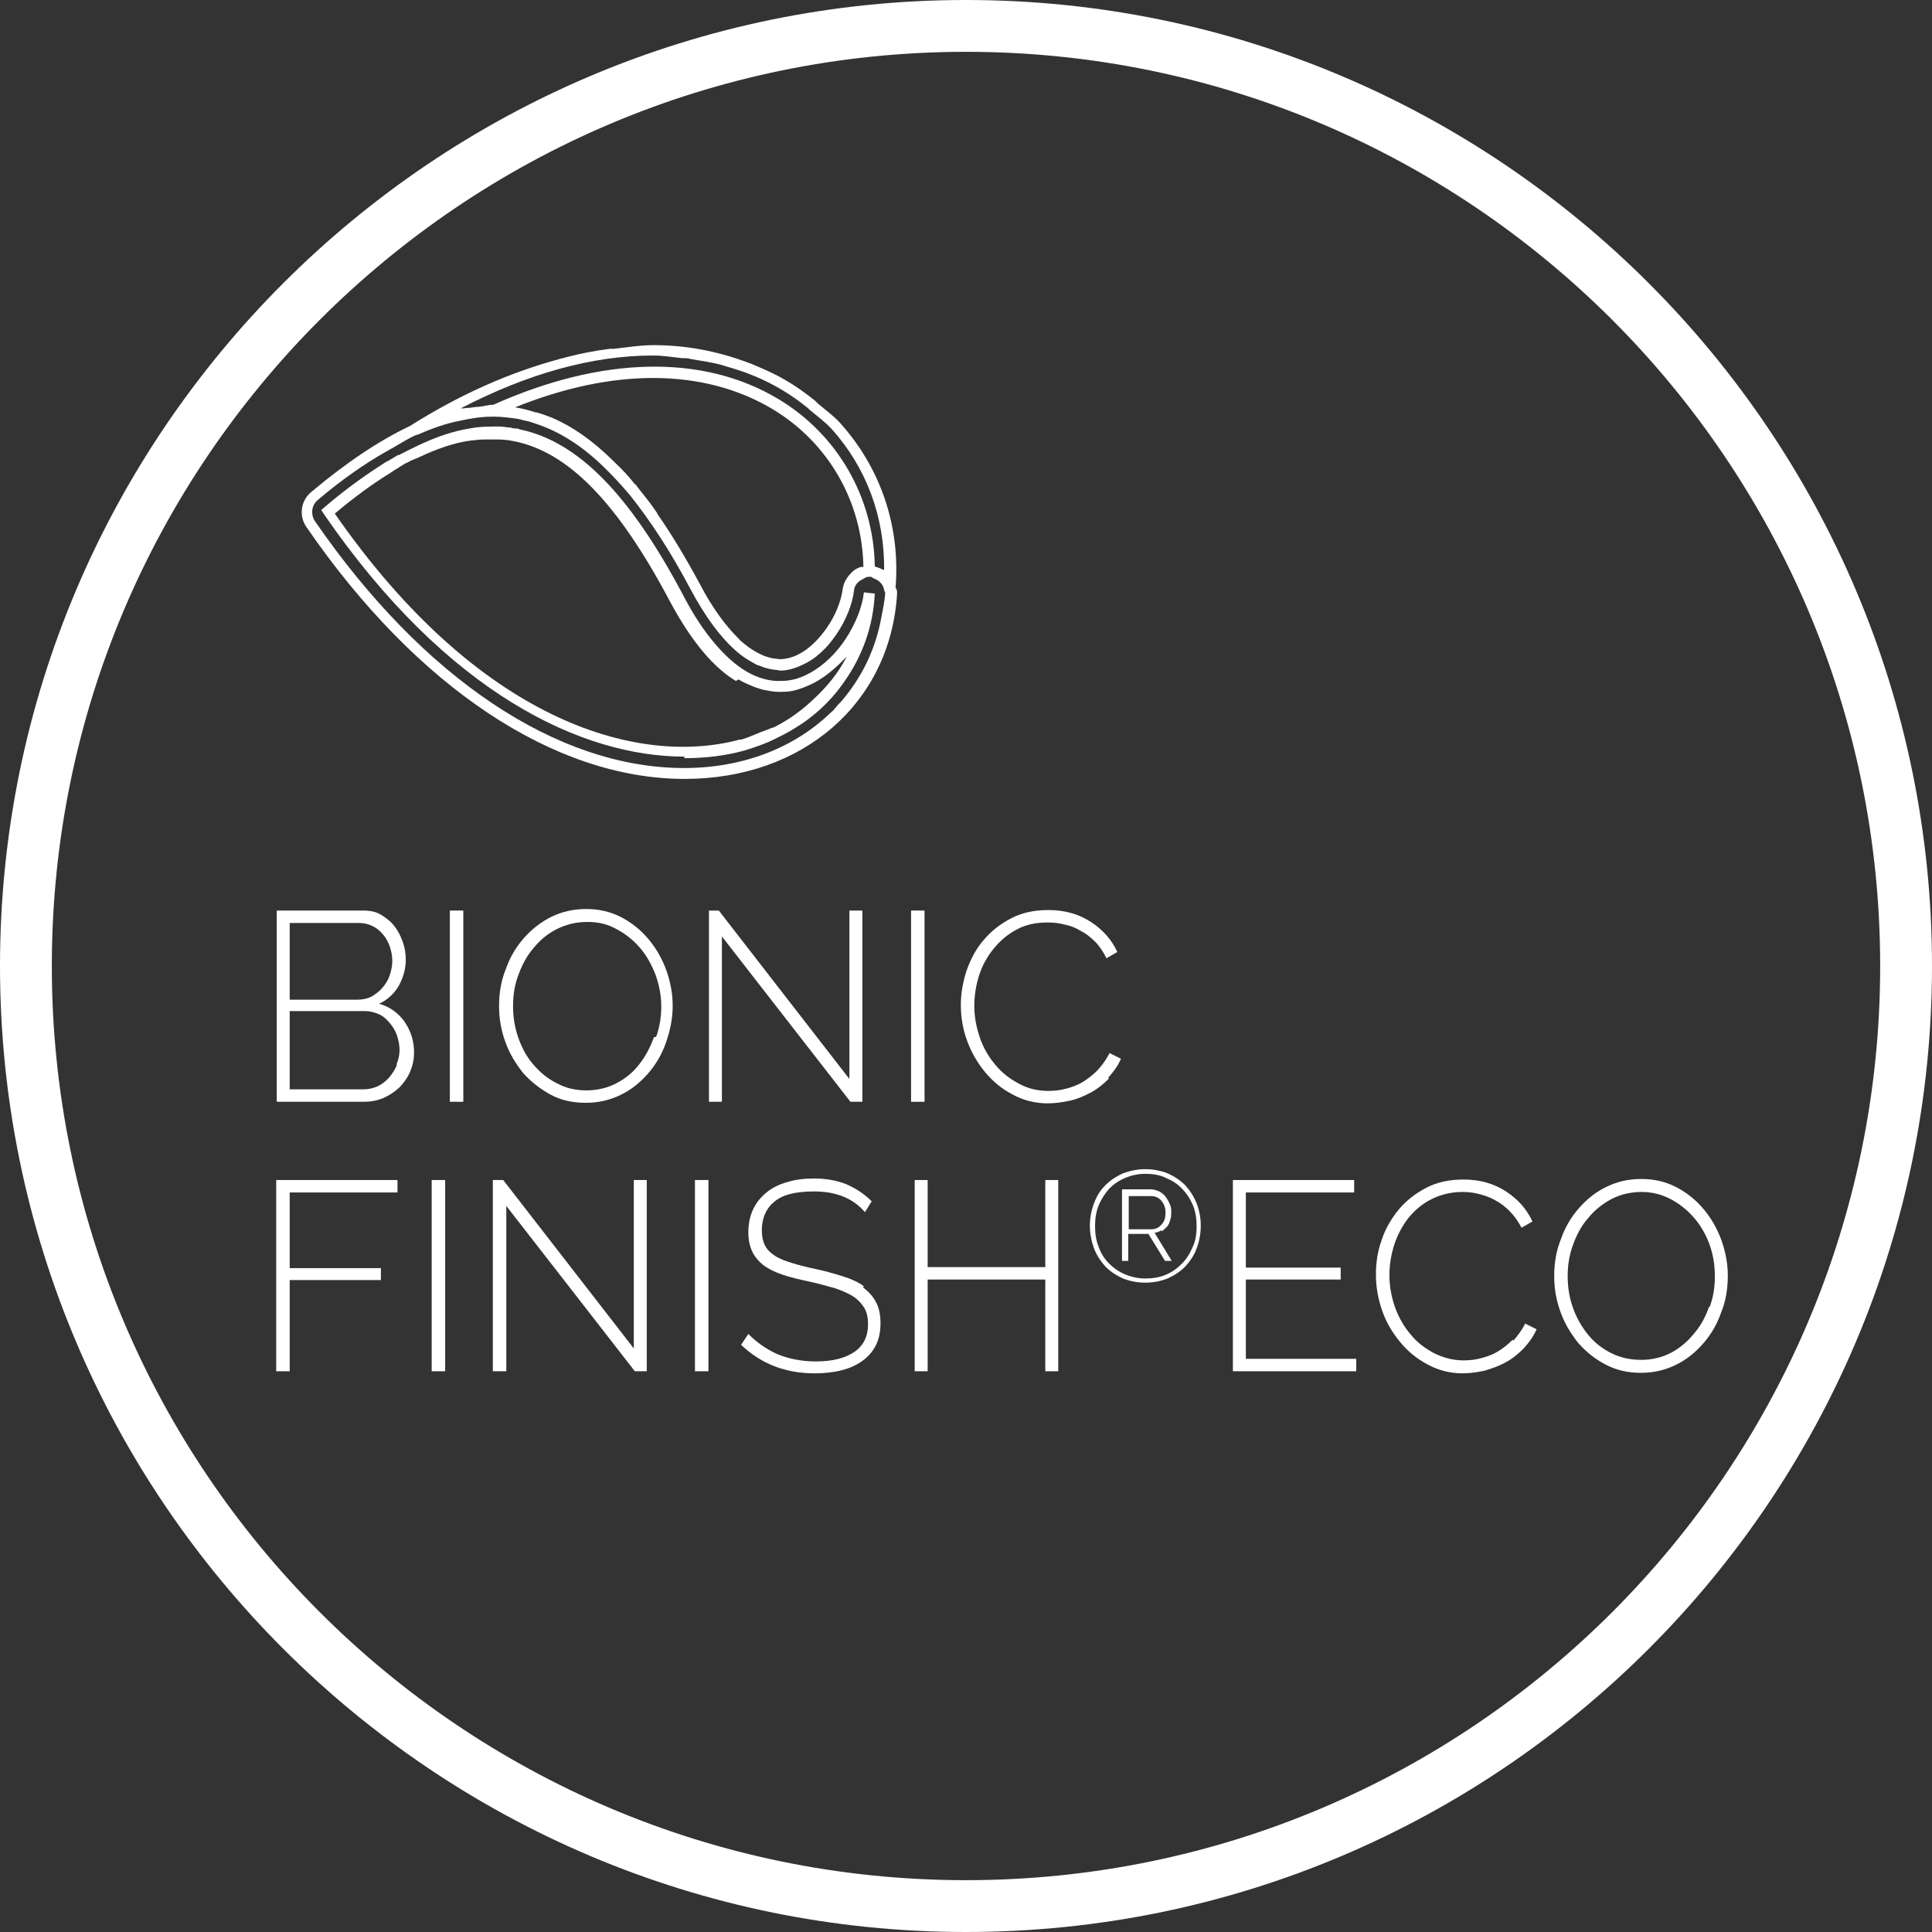 <?xml version="1.0" encoding="UTF-8"?>
<svg id="Ebene_1" xmlns="http://www.w3.org/2000/svg" viewBox="0 0 37.28 37.28">
  <rect x="0" y="0" width="37.28" height="37.28" fill="#333333" stroke="none"/>
  <defs>
    <style>
      .cls-1 {
        fill: #fff;
      }
    </style>
  </defs>
  <path class="cls-1" d="M18.64,0C8.36,0,0,8.36,0,18.64s8.36,18.64,18.64,18.64,18.64-8.36,18.64-18.64S28.92,0,18.64,0ZM18.64,36.28c-9.73,0-17.64-7.91-17.64-17.64S8.91,1,18.64,1s17.64,7.91,17.64,17.64-7.91,17.64-17.64,17.64Z" />
  <polygon class="cls-1" points="5.33 26.46 5.59 26.46 5.59 24.7 7.35 24.7 7.35 24.47 5.59 24.47 5.59 23.01 7.67 23.01 7.67 22.77 5.33 22.77 5.33 26.46" />
  <polygon class="cls-1" points="24.04 24.69 25.87 24.69 25.87 24.46 24.04 24.46 24.04 23.01 26.13 23.01 26.13 22.77 23.79 22.77 23.79 26.46 26.17 26.46 26.17 26.22 24.04 26.22 24.04 24.69" />
  <rect class="cls-1" x="13.41" y="22.77" width=".26" height="3.69" />
  <rect class="cls-1" x="8.33" y="22.77" width=".26" height="3.69" />
  <path class="cls-1" d="M29.19,25.85c-.09.09-.19.17-.29.23-.1.06-.21.1-.33.13-.11.03-.22.04-.33.04-.2,0-.39-.05-.57-.14-.17-.09-.33-.21-.45-.36-.13-.15-.23-.33-.3-.52-.07-.2-.11-.41-.11-.62,0-.19.03-.39.09-.58.06-.19.15-.36.27-.52.12-.15.27-.28.45-.37.18-.09.38-.14.6-.14.1,0,.21.01.32.04.11.03.21.06.31.12.1.05.19.12.28.21.09.09.16.19.23.32l.21-.12c-.11-.24-.28-.43-.51-.58-.23-.15-.5-.23-.82-.23-.27,0-.51.05-.72.16-.21.11-.39.25-.53.42-.14.17-.26.37-.33.59-.08.22-.11.44-.11.66,0,.24.04.47.12.7.08.23.2.43.35.61.15.18.32.32.53.43.2.11.43.17.67.17.14,0,.28-.02.42-.05.14-.04.28-.09.41-.16.13-.07.24-.16.35-.27.1-.11.19-.23.25-.37l-.22-.11c-.06.12-.14.23-.23.33Z" />
  <path class="cls-1" d="M22.42,23.76s.07-.06.1-.09c.03-.04.05-.08.06-.13.02-.05.02-.09.02-.15s0-.1-.03-.16c-.02-.05-.05-.1-.08-.14-.03-.04-.07-.07-.12-.1-.05-.02-.1-.04-.16-.04h-.56v1.38h.12v-.52h.39l.32.52h.13l-.33-.54s.09-.02.13-.05ZM21.78,23.72v-.64h.43c.08,0,.15.03.2.09.05.06.08.13.08.23s-.02.16-.07.22c-.05.06-.11.1-.2.1h-.44Z" />
  <polygon class="cls-1" points="12.23 26.02 9.71 22.77 9.51 22.77 9.51 26.46 9.77 26.46 9.77 23.27 12.25 26.46 12.48 26.46 12.48 22.77 12.23 22.77 12.23 26.02" />
  <path class="cls-1" d="M22.87,22.87c-.1-.1-.21-.17-.34-.23-.13-.05-.28-.08-.43-.08s-.29.03-.43.08c-.13.06-.24.13-.34.23-.1.1-.17.21-.22.35-.05.13-.08.28-.08.43s.03.3.08.44c.05.13.13.25.22.35.1.1.21.17.34.23.13.05.27.08.43.08s.3-.03.43-.08c.13-.06.24-.13.34-.23.09-.1.17-.21.22-.35.05-.13.08-.28.08-.44s-.03-.3-.08-.43c-.05-.13-.13-.25-.22-.35ZM23.01,24.07c-.05.12-.12.23-.21.32-.09.09-.19.16-.31.21-.12.05-.25.07-.39.07s-.27-.03-.39-.08-.22-.12-.31-.21c-.09-.09-.16-.2-.2-.32-.05-.12-.07-.26-.07-.4s.02-.28.07-.4c.05-.12.12-.23.2-.32.09-.09.19-.16.31-.21s.25-.08.39-.08.28.02.4.08c.12.05.23.12.31.21.09.09.16.2.21.32.05.12.07.26.07.4,0,.15-.02.29-.08.41Z" />
  <path class="cls-1" d="M16.67,24.82c-.11-.08-.24-.14-.4-.19-.16-.05-.33-.1-.52-.14-.19-.04-.34-.08-.47-.12-.13-.04-.24-.08-.33-.14-.09-.06-.15-.12-.19-.2-.04-.08-.06-.18-.06-.29,0-.23.08-.42.24-.55.16-.14.42-.2.77-.2.42,0,.75.13.98.4l.13-.21c-.15-.15-.31-.25-.49-.33-.18-.07-.39-.11-.62-.11-.19,0-.36.02-.52.07-.15.04-.29.11-.4.2-.11.09-.2.2-.26.33s-.09.28-.09.44c0,.15.03.28.08.38.05.1.13.19.22.26.1.07.22.13.37.18.15.05.32.09.51.13.19.04.35.09.5.13.14.05.26.1.35.16.09.06.16.14.21.22.05.09.07.19.07.31,0,.24-.09.42-.27.54-.18.12-.42.18-.74.18-.27,0-.52-.05-.74-.14-.22-.1-.4-.23-.56-.39l-.14.21c.39.37.86.55,1.42.55.19,0,.37-.02.52-.06.16-.04.29-.1.4-.18.11-.08.2-.18.26-.3.06-.12.09-.26.09-.43s-.03-.3-.09-.41-.14-.2-.25-.28Z" />
  <polygon class="cls-1" points="20.17 24.45 17.9 24.45 17.9 22.77 17.65 22.77 17.65 26.46 17.9 26.46 17.9 24.69 20.17 24.69 20.17 26.46 20.42 26.46 20.42 22.77 20.17 22.77 20.17 24.45" />
  <path class="cls-1" d="M33.22,23.94c-.08-.22-.19-.42-.34-.6-.15-.18-.32-.32-.53-.43-.21-.11-.43-.16-.68-.16s-.46.05-.67.15c-.21.1-.38.24-.53.41-.15.17-.27.37-.35.6-.09.22-.13.46-.13.71s.04.47.12.69c.08.23.2.42.34.6.15.17.32.31.53.42.21.11.43.16.68.16s.46-.05.67-.15c.21-.1.38-.24.53-.41s.27-.37.35-.6c.09-.22.13-.46.13-.71,0-.23-.04-.45-.12-.68ZM32.98,25.21c-.07.2-.16.37-.29.52-.12.15-.27.28-.44.37-.17.09-.37.14-.58.14s-.4-.04-.58-.13c-.18-.09-.33-.21-.45-.36s-.22-.32-.29-.52c-.07-.2-.1-.4-.1-.61,0-.2.03-.4.1-.59.07-.2.16-.37.29-.52.12-.15.28-.28.45-.37.17-.09.37-.14.59-.14.2,0,.39.05.56.14.17.09.32.21.45.36s.23.33.3.52c.07.2.1.4.1.61s-.03.4-.1.59Z" />
  <polygon class="cls-1" points="16.64 21.26 16.64 17.57 16.39 17.57 16.39 20.82 13.87 17.57 13.68 17.57 13.68 21.26 13.93 21.26 13.93 18.07 16.41 21.26 16.64 21.26" />
  <path class="cls-1" d="M12.52,18.13c-.15-.18-.32-.32-.53-.43s-.44-.16-.68-.16-.46.05-.67.15c-.2.1-.38.24-.53.41-.15.17-.27.37-.35.6-.09.22-.13.46-.13.71s.04.47.12.69c.08.23.2.42.34.6.15.17.33.31.53.42.2.11.43.16.68.16s.46-.05.67-.15c.21-.1.38-.24.53-.41.15-.17.27-.37.35-.6.08-.23.13-.46.13-.71,0-.23-.04-.45-.12-.68-.08-.22-.19-.42-.34-.6ZM12.62,20.01c-.07.19-.16.37-.28.52-.12.16-.27.28-.44.37-.17.09-.37.14-.58.14s-.4-.04-.58-.14c-.18-.09-.32-.21-.45-.36-.13-.15-.22-.32-.29-.52-.07-.2-.1-.4-.1-.61s.03-.4.1-.59c.07-.19.16-.37.29-.52.12-.15.27-.28.45-.37.18-.09.37-.14.59-.14s.39.04.57.14c.17.09.32.21.45.36.13.15.22.32.3.52.07.2.11.4.11.61,0,.2-.03.4-.1.59Z" />
  <rect class="cls-1" x="8.68" y="17.57" width=".26" height="3.69" />
  <path class="cls-1" d="M7.31,19.37c.16-.07.29-.19.38-.34.09-.16.14-.33.14-.52,0-.11-.02-.23-.06-.34-.04-.11-.09-.21-.16-.3-.07-.09-.16-.16-.26-.22-.1-.06-.21-.08-.34-.08h-1.67v3.69h1.68c.13,0,.25-.02.37-.07.12-.05.22-.12.31-.2.09-.09.16-.19.21-.3.05-.12.08-.24.08-.38,0-.22-.06-.41-.18-.59-.12-.17-.28-.29-.49-.35ZM5.59,17.81h1.34c.09,0,.18.02.26.06.08.04.14.09.2.16.06.07.1.15.13.23.03.09.05.18.05.28,0,.09-.02.19-.05.28-.03.09-.08.17-.14.24-.06.07-.13.12-.21.17-.08.04-.17.06-.27.06h-1.31v-1.48ZM7.66,20.55c-.04.09-.09.17-.15.24-.06.07-.14.13-.22.17-.09.04-.18.06-.28.06h-1.42v-1.51h1.45c.09,0,.18.02.27.06s.15.1.21.17c.06.07.11.15.14.24.03.09.05.19.05.28s-.02.19-.06.28Z" />
  <rect class="cls-1" x="17.58" y="17.57" width=".26" height="3.69" />
  <path class="cls-1" d="M21.38,20.8c.1-.11.19-.23.25-.37l-.22-.11c-.06.12-.14.23-.23.33-.09.09-.19.17-.29.23-.1.06-.21.1-.33.13-.11.03-.23.04-.33.04-.2,0-.39-.04-.57-.14-.17-.09-.33-.21-.45-.36-.13-.15-.23-.32-.3-.52-.07-.2-.11-.41-.11-.62,0-.19.03-.39.09-.58.06-.19.15-.36.28-.52.12-.15.27-.28.44-.37.18-.1.38-.14.61-.14.1,0,.21.01.32.04.11.02.21.06.31.12.1.05.19.12.28.21.09.09.16.2.22.32l.21-.12c-.11-.24-.28-.43-.51-.58-.23-.15-.5-.23-.82-.23-.27,0-.51.05-.72.16-.21.11-.39.25-.53.42-.15.17-.25.37-.33.59-.07.22-.11.44-.11.66,0,.24.04.47.12.69s.2.43.35.61c.15.18.32.32.53.43.2.11.43.17.68.17.14,0,.28-.02.42-.05s.28-.09.41-.16.24-.16.35-.27Z" />
  <path class="cls-1" d="M17.28,11.35c.1-1.19-.29-2.33-1.08-3.2-.12-.13-.26-.23-.39-.34-.04-.03-.07-.07-.11-.1-.14-.11-.29-.22-.45-.32,0,0-.01,0-.02-.01-.22-.14-.47-.25-.71-.35-.04-.02-.09-.03-.13-.05-.55-.2-1.14-.32-1.78-.32-.25,0-.5.04-.76.07-.03,0-.05,0-.08,0-.31.04-.62.1-.94.19-.01,0-.03,0-.04.01-.93.25-1.9.67-2.88,1.29-.59.28-1.22.7-1.9,1.27-.21.17-.25.47-.09.69,2.12,3.08,4.78,4.85,7.29,4.85,2.29,0,3.97-1.47,4.1-3.57,0-.04,0-.08-.02-.11,0,0,0,0,0,0ZM7.44,8.72s.01,0,.02-.01c.05-.03.1-.06.14-.08.12-.07.25-.15.37-.21.04-.02.07-.03.11-.04.27-.12.53-.21.79-.26.22-.05.43-.08.63-.08.01,0,.03,0,.04,0,.15,0,.29.02.44.04.06.01.11.03.17.04.06.01.11.03.17.05.47.15.93.44,1.37.88.02.02.04.04.05.05.12.12.24.25.36.39.02.02.04.05.06.07.39.49.78,1.08,1.17,1.82.27.5.55.89.84,1.15,0,0,0,0,.01.01.13.12.26.2.39.27.03.02.06.03.1.04.11.05.22.07.33.08.02,0,.04.01.05.01.14,0,.28-.04.41-.1.11-.05.22-.11.31-.19.14-.11.26-.25.37-.41.19-.28.31-.59.34-.85.01-.11.09-.18.18-.22.03-.02.06-.04.1-.04,0,0,0,0,.02,0h.03s.04.03.07.04c.08.03.14.09.17.17,0,.01.01.03.01.04,0,.03.03.05.02.07-.01.17-.05.33-.08.5-.12.62-.39,1.15-.78,1.6-.07.06-.12.15-.19.2-.69.67-1.68,1.07-2.83,1.07-2.45,0-5.04-1.74-7.12-4.76-.09-.13-.07-.31.05-.41.46-.39.89-.69,1.31-.93ZM16.66,10.94s-.02,0-.03,0c0,0-.01,0-.02,0-.06.02-.12.05-.16.09-.04.04-.08.08-.11.13-.04.06-.07.13-.08.21-.03.23-.14.51-.31.75-.23.33-.55.6-.91.6-.02,0-.04-.01-.06-.01-.08,0-.17-.03-.25-.06-.04-.02-.09-.04-.14-.07-.09-.05-.19-.12-.28-.2-.03-.02-.05-.05-.08-.08-.24-.24-.49-.58-.72-1.02-.28-.52-.55-.97-.83-1.37,0,0,0,0,0-.01-.12-.18-.25-.34-.37-.49-.02-.03-.04-.06-.07-.08-.12-.15-.24-.28-.37-.4-.02-.02-.04-.04-.06-.06-.38-.37-.76-.64-1.16-.81-.05-.02-.11-.04-.16-.06-.06-.02-.12-.04-.18-.05-.12-.04-.25-.07-.37-.09,1.88-.76,3.63-.76,4.96.03,1.09.65,1.74,1.8,1.76,3.05.03,0,.06-.02.1-.02.01,0,.03,0,.04,0-.05,0-.09,0-.14.02ZM17.05,11c-.05-.03-.11-.05-.17-.07-.02-1.32-.71-2.54-1.86-3.23-1.47-.88-3.42-.82-5.5.11,0,0,0,0,0,0-.09,0-.19.03-.28.04-.06,0-.12.01-.18.02-.04,0-.07,0-.11.01-.02,0-.04,0-.06,0,1.29-.67,2.54-1.02,3.71-1.02.19,0,.37.03.55.05.06,0,.13,0,.19.02.19.03.37.06.54.1.07.02.13.04.2.06.56.16,1.06.42,1.49.77.03.02.05.05.08.07.13.11.27.21.39.34.68.75,1.03,1.71,1.02,2.72,0,0,0,0-.01,0Z" />
  <path class="cls-1" d="M13.2,14.63c.42,0,.82-.05,1.17-.15.2-.06.4-.13.58-.22.03-.01.05-.03.08-.04.17-.08.33-.18.48-.28.2-.14.39-.31.55-.49.08-.09.15-.18.22-.28.35-.49.57-1.07.6-1.72h-.04s-.17-.02-.17-.02c0,0,0,0,0,0-.03.28-.16.6-.34.88-.18.28-.43.53-.71.68-.11.06-.23.11-.35.13,0,0,0,0,0,0-.09.02-.19.02-.28.02-.45-.02-.88-.31-1.3-.85-.18-.23-.35-.5-.51-.81-1.03-1.94-2.02-2.95-3.13-3.19-.02,0-.04-.01-.05-.02-.05,0-.1,0-.15-.02-.07,0-.14-.02-.21-.02-.19,0-.39,0-.59.04-.31.05-.63.16-.97.32-.12.06-.25.12-.38.19,0,0-.01,0-.02,0-.03.02-.07.04-.1.06-.03.02-.07.04-.1.06,0,0,0,0-.01,0-.38.24-.78.52-1.2.88l-.07.06.05.08c2.38,3.46,4.98,4.68,6.96,4.68ZM14.25,13.11c.08.05.15.08.22.11.09.04.18.07.26.09.1.02.2.04.29.04.1,0,.19,0,.28-.02.13-.03.26-.08.38-.14.22-.11.41-.27.59-.45.02-.02.05-.05.07-.07-.16.31-.38.58-.64.82-.21.2-.45.38-.72.52-.03.02-.06.03-.1.04-.09.04-.19.07-.28.11-.1.04-.19.08-.29.11,0,0,0,0-.01,0-.02,0-.04,0-.06.01-1.97.51-5.01-.38-7.78-4.37.38-.32.74-.58,1.08-.79,0,0,0,0,0,0,.03-.02.06-.04.09-.06.03-.02.06-.03.08-.05,0,0,0,0,0,0,.05-.03.11-.07.16-.09.07-.04.13-.06.2-.09.36-.17.7-.29,1.02-.33.09-.01.18-.02.26-.02.09,0,.17,0,.25,0,.1,0,.2.01.3.03,1.06.2,2.02,1.19,3.03,3.1.44.82.87,1.29,1.27,1.53Z" />
</svg>